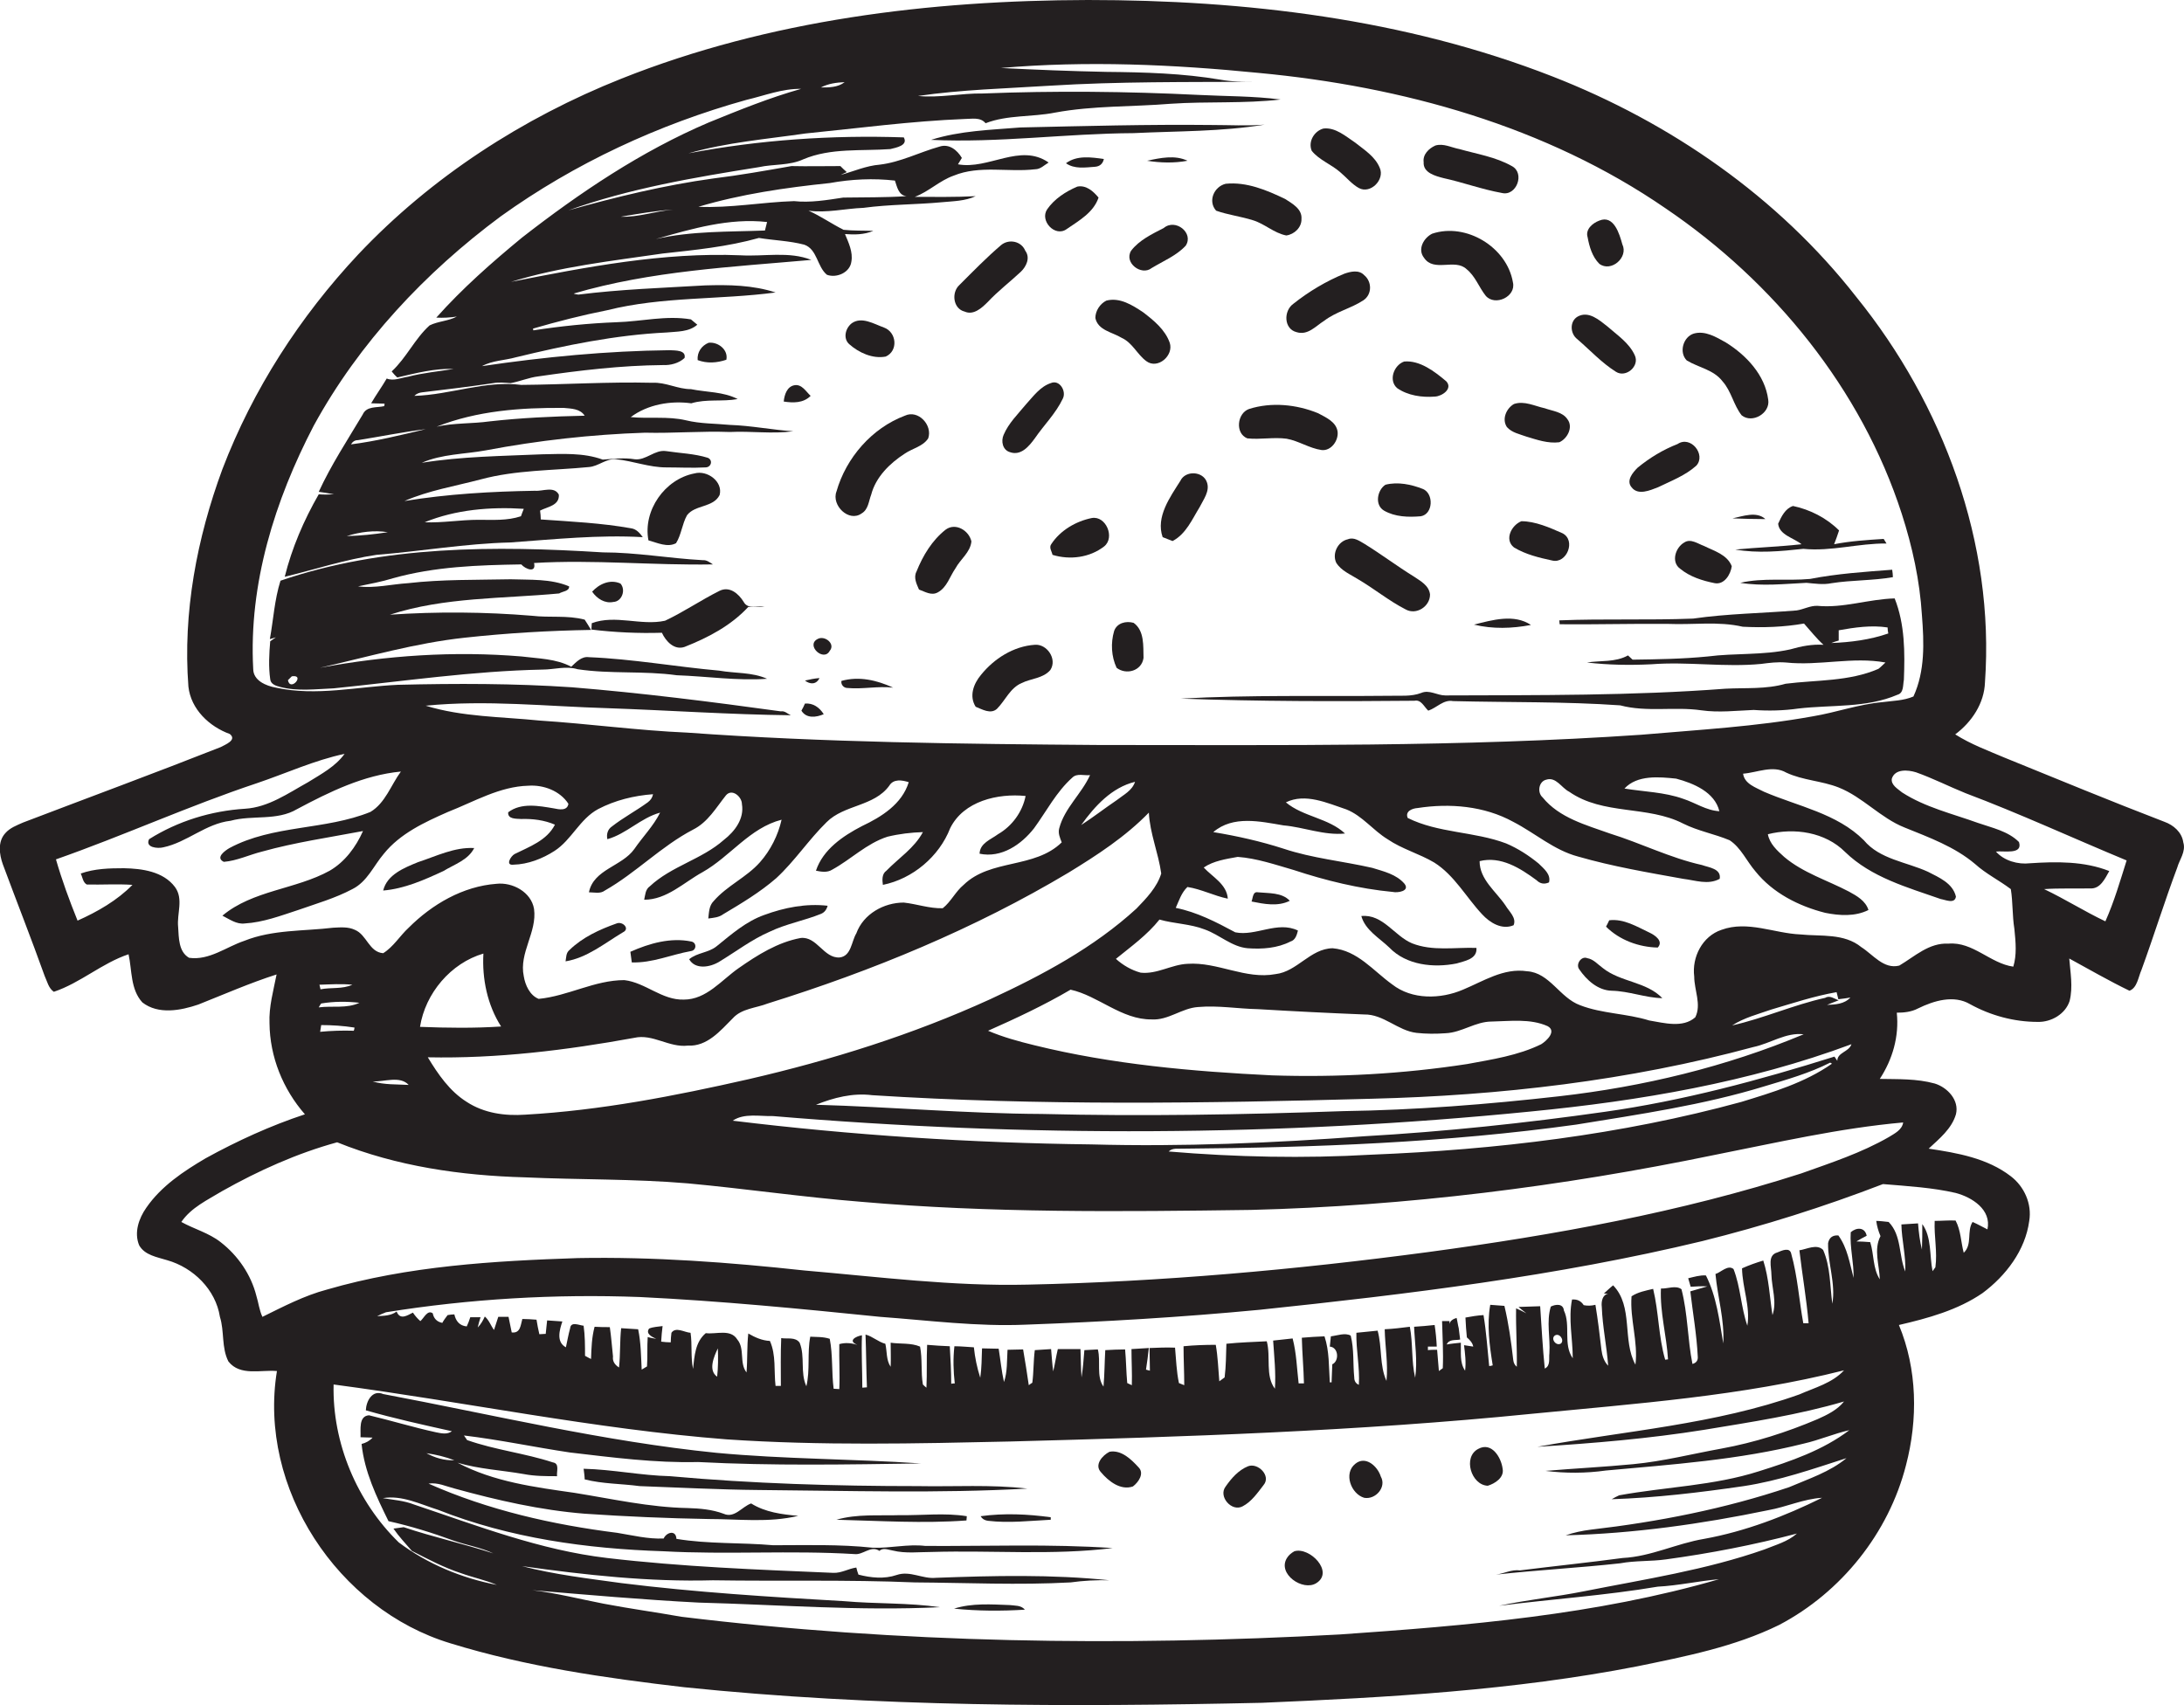 <?xml version="1.0" encoding="utf-8"?>
<!-- Generator: Adobe Illustrator 19.2.0, SVG Export Plug-In . SVG Version: 6.00 Build 0)  -->
<svg version="1.1" id="Layer_1" xmlns="http://www.w3.org/2000/svg" xmlns:xlink="http://www.w3.org/1999/xlink" x="0px" y="0px"
	 viewBox="0 0 616.7 481.6" enable-background="new 0 0 616.7 481.6" xml:space="preserve">
<g>
	<path fill="#231F20" d="M616.5,237.9c-0.4-2.9-2.8-4.9-5.3-5.8c-15.1-5.8-30.1-12-45.1-18.1c-4.7-2-9.6-3.8-14-6.6
		c4.7-3.5,8.2-8.8,8.4-14.7c2.8-39.3-11.8-78.5-36.3-108.8c-22.1-28.3-52.5-49.3-85.8-62.3C396.7,5.3,351.6,0,307.2,0
		c-44.7,0.1-90,5.6-131.7,22.2c-27.9,11.1-53.7,27.8-74.3,49.6C84.7,89.4,71.4,110,62.8,132.5c-7.2,19.5-11.2,40.5-9.6,61.4
		c0.7,6.4,5.9,11.3,11.7,13.4c2.1,1.7-1.3,3-2.6,3.7c-18.5,7.3-37.2,14.2-55.8,21.3c-1.8,0.8-3.7,1.5-5,3c-2.2,2.4-1.7,6-0.7,8.8
		c3.9,10.5,8,20.9,11.8,31.5c0.7,1.5,1.1,3.5,2.6,4.5c7.5-2.5,13.6-8.1,21.1-10.6c1,4.5,0.5,9.9,3.9,13.6c4.5,3.5,10.8,2.3,15.8,0.6
		c7.3-2.9,14.6-6.1,22.1-8.5c-0.9,4.6-2.2,9.1-2,13.8c0.1,9.5,3.8,18.6,10,25.7c-9.7,3.2-19.1,7.5-28,12.4
		c-6.3,3.7-12.6,7.9-16.8,14c-2.1,3-3.5,7-2,10.6c1.6,2.8,5,3.3,7.9,4.2c7.4,2.1,13.7,8.3,14.9,16c1.3,4.1,0.4,8.7,2.4,12.6
		c3.3,4.2,9.1,2.3,13.7,2.7c-5.4,33.1,17.2,67.3,49,76.9c21.4,6.6,43.7,9.8,66,12.4c54.2,5.6,108.7,5.6,163.1,4.4
		c35.5-1.5,71.1-3.5,106-10.3c13.6-2.8,27.5-5.5,40.1-11.7c17.5-9.2,30.9-25.9,35.8-45.1c3.4-13,3.2-27.1-2-39.6
		c8.2-1.9,16.6-4.2,23.6-9c6.6-4.9,12.1-12.1,13.2-20.4c0.8-4.8-1.4-9.7-5.2-12.6c-6.6-5.1-15.1-6.6-23.2-7.8c3-2.8,6.5-5.6,7.7-9.7
		c1-4-2.4-7.6-6-8.7c-5.1-1.4-10.4-1.2-15.5-1.3c3.6-5.5,5.5-12,4.8-18.7c2,0,4.1-0.2,6-1.2c4.5-2.2,10.1-3.9,14.7-1.2
		c5.8,3.2,12.4,5,19.1,5c3.8,0.1,7.8-2.2,9-5.9c1-4,0.2-8.1-0.1-12c5.7,3.1,11.2,6.3,17,9.1c2.2-0.8,2.5-3.9,3.4-5.9
		c3.5-9.6,6.5-19.3,10.1-28.9C615.4,242.8,617.3,240.5,616.5,237.9z M238.5,23.2c-1.9,1.5-4.4,1.5-6.7,1.5
		C233.9,23.6,236.2,23.3,238.5,23.2z M88.6,120.2c12.8-23.4,31.5-43.3,52.8-59.1c20.9-15,44.6-26,69.4-32.9
		c5.1-1.2,10.1-3.2,15.4-3.1c-8.9,2.5-17.5,6-26.1,9.5c-19,8.1-36.4,19.8-52.7,32.5c-8.5,7-16.9,14.4-24.2,22.6
		c1.9,0.1,3.9,0,5.8-0.3c-2.4,1.3-5.3,1.3-7.7,2.5c-4.2,3.8-6.5,9.1-10.7,13c0.5,0.6,1,1.2,1.6,1.7c5.2-1.2,10.5-2.6,15.9-2.4
		c-4.3,0.7-8.7,1.1-12.9,2.2c-2,0.3-4.1,1.3-6,0.5c-1.4,2.4-3,4.6-4.4,7c1,0,2.9,0.1,3.8,0.1l-0.1,0.7c-2.1,0.5-5-0.1-6.1,2.4
		c-4.3,7.2-8.9,14.2-12.4,21.8c1.4,0.2,2.8,0.4,4.3,0.7c-1.5,0.1-2.9,0.1-4.3,0c-4.2,7.3-7.6,15.2-9.6,23.3
		c8.6-2.1,17.1-4.9,25.9-6.2c12.6-1,25.1-3.2,37.8-3.5c12.5-0.9,24.9-2.2,37.4-1.5c-0.8-1.1-1.8-2.3-3.3-2.5
		c-8.4-1.5-17-1.9-25.5-2.5c0-0.6-0.1-1.9-0.2-2.5c2.1-1.1,5.5-1.4,5.3-4.5c-1.3-2.5-4.6-0.9-6.7-1.1c-12.3,0.2-24.7,0.9-36.9,2.9
		c6.9-3,14.3-4.2,21.5-6.1c10-2.7,20.4-2.5,30.6-3.5c2.7-0.2,4.9-2.5,7.7-2.2c4.8,0.5,9.3,2.3,14.1,2.3c3.7,0,7.4,0.2,11.1,0
		c1.6,0,2.2-2,0.7-2.7c-3.8-1.2-7.9-1.3-11.8-1.9c-3.2-0.5-5.7,2.7-8.9,2.3c-3-0.5-6-0.1-9,0.1c-5.5-2-11.4-1.6-17.1-1.5
		c-11.4,0.5-22.8,0.6-34,2.4c5.7-2.5,12-2.4,18-3.5c14.8-2.8,29.9-4.5,45-5c8,0.2,16-0.5,24-0.2c6-0.3,11.9,0.6,17.9-0.2
		c-6-0.4-11.9-1.6-17.9-1.8c-4.1-0.4-8.3-0.3-12.4-1.3c-5.1-1.2-10.4-0.4-15.6-0.9c4.8-3.6,11.3-4.7,17.1-3.9
		c4.3-1.3,8.7-0.4,13.1-1.2c-4-2.1-8.8-1.9-13.2-2.8c-3.8,0-7.1-2-10.9-1.8c-12.3-0.3-24.7,0.5-37,0.6c-10.2-1.3-20,2.8-30.2,3.1
		c0.6-0.6,1.3-0.9,2.2-1c6.7-0.8,13.4-1.6,20.1-2.6c1.6-0.3,3.3-0.1,4.9,0c2.7-0.5,5.2-1.6,7.8-1.9c11.7-1.7,23.4-3.1,35.2-3.2
		c2.1,0.1,4.5-0.5,6.1-2c0.5-2.3-2.7-2.1-4.2-2.2c-17.7,0.2-35.4,1.9-53,4.5c2.9-1.6,6.4-1.6,9.6-2.5c14-3.4,28.1-6.3,42.5-7
		c3-0.3,6.3-0.1,8.7-2.2c-0.6-0.5-1.2-1-1.8-1.5c-7-1.2-14,0.6-21,0.8c-7.9,0.3-15.7,1.1-23.5,2.3c0-0.1-0.1-0.4-0.1-0.5
		c6.9-2,13.9-3.8,21-5.2c15.6-3.9,31.7-2.9,47.5-5c-6.4-2.1-13.2-2.2-19.9-2c-11.9,0.7-23.9,1.1-35.8,2.6c-0.5-0.1-0.9-0.1-1.3-0.3
		c21.8-6.4,44.6-7.5,67.1-9.5c-6.3-2.5-13.4-0.9-20-1.3c-21.8-0.9-43.5,3.3-64.8,7.5c13.9-4.3,28.4-5.9,42.8-8
		c9.1-1,18.3-1.9,27.2-4.4c4.3,0.7,8.6,0.8,12.8,1.9c3.7,1.3,3.6,6.2,6.4,8.5c2.7,1,6.5-0.6,6.9-3.7c0.5-2.7-0.8-5.4-1.8-7.8
		c2.7,0.2,5.4,0.2,8-0.9c-2.8-0.1-5.6,0-8.4-0.3c-3.4-1.7-6.5-3.9-9.9-5.4c5.2,0.7,10.3-0.6,15.5-0.8c7.4-1,14.9-0.9,22.3-1.6
		c3.1-0.3,6.4-0.3,9.4-1.7c-5.7,0.3-11.5,0.2-17.2,0.2c4-1.5,7-4.6,11-6c7.3-3,15.4-0.9,23-1.8c1.5,0,2.6-1.2,3.8-1.9
		c-8-5.6-17,2.1-25.6,0.5c0.3-0.5,0.8-1.3,1.1-1.8c-1.3-2.2-3.6-4.1-6.3-3.2c-5.7,1.6-11,4.4-16.9,5.1c-3.8,0.3-7.4,1.9-11,2.9
		c0.4-0.2,1.2-0.6,1.7-0.8c-0.5-0.4-1.4-1.3-1.8-1.7c-4.6,0-9.2,0.1-13.8,0c-7.4,1.3-14.7,2.6-22.1,3.5c-13.8,1.9-27.4,5.2-40.9,9
		c17.3-6.2,35.6-9.3,53.8-12.2c4.1-0.9,8.6-0.4,12.5-2.2c7.8-3.3,16.4-2.3,24.6-2.9c1.6-0.4,5.1-1,3.8-3.3
		c-20.3-0.7-40.8,0.7-60.8,4.5c10.8-3.1,22-4,33-5.6c15-1.5,29.9-3.5,45-4.1c2,0,4.4-0.6,5.9,1.2c6.2-2.4,13.1-1.7,19.6-3
		c10.8-2,21.8-1.6,32.7-2.5c10.3-0.7,20.7,0,31-1.2c-7.7-1-15.5-0.9-23.2-1.3c-20.3-1-40.6-1.2-60.9-0.4c-6.1-0.1-12.2,1.3-18.3,0.7
		c12.3-1.8,24.8-2.1,37.3-2.9c19.3-1.2,38.6-1,57.9-1.1c-3.3,0-6.6,0-9.8-0.6c-10.6-1.8-21.4-2.1-32.2-2.2
		c-9.9-0.2-19.9-0.6-29.8-1.1c24.3-2.1,48.7-1,72.9,1.4c40.4,3.8,81.1,15,114.9,38.3c30.5,20.7,55.2,50.9,66.6,86.2
		c3,9.3,5.1,18.9,5.7,28.7c0.6,7.7,0.9,15.7-2.4,22.9c-2.8,1.2-5.8,1.2-8.8,1.6c-6.7,0.6-13,2.9-19.6,4c-16,2.9-32.2,3.8-48.4,5.2
		c-50.9,3.5-102.1,2.9-153.1,2.9c-38.8-0.3-77.7-0.7-116.4-3.5c-13.9-0.6-27.7-2.5-41.6-3.4c-10.8-1.1-21.8-1-32.2-4.2
		c17.1-1.7,34.3,0.2,51.3,0.7c17.3,0.6,34.5,1.8,51.8,2c-0.9-0.4-1.7-1.3-2.8-1.1c-19.6-2.7-39.3-5.2-59-6.8
		c-16.3-1.1-32.7-1.1-49.1-0.7c-11.4,0.5-23.1,3.3-34.5,0.8c-2.8-0.5-6.4-2-6.4-5.3C70.2,164.9,77.6,141.3,88.6,120.2z M99.1,125.5
		c0.5-0.8,1.1-1.2,2-1.2c6.3-1,12.7-2.3,19.1-3.1C113.1,122.9,106.2,124.6,99.1,125.5z M109.5,150.3c-3.8,0.6-7.7,1-11.6,1.1
		C101.7,150.2,105.7,149.7,109.5,150.3z M119.9,147.5c8.8-3.6,18.6-4.4,28-3.8c-0.2,0.5-0.6,1.5-0.8,2.1c-3.9,1.3-8,1-12,1
		C130,146.8,125,147.7,119.9,147.5z M123.3,120.5c11.4-4.5,23.7-5.4,35.9-5.3c2.1,0.2,4.6,0.2,5.9,2.2c-9,0.2-17.9,0.6-26.8,1.6
		C133.3,119.7,128.2,119.4,123.3,120.5z M216.6,62.7c-0.2,0.6-0.4,1.8-0.6,2.4c-10.3,0.4-20.7,0.1-30.8,2.4
		C195.4,64.6,205.9,61.5,216.6,62.7z M197.2,58.4c12.1-3.6,24.6-5.4,37.1-6.7c6.1-1.1,12.3-1.4,18.4-0.7c0.6,1.7,1,4.2,3.3,4.4
		c-6,0.4-11.9,0.3-17.9,0.4c-4.6,0.7-9.3,1.5-13.9,1C215.1,57.1,206.2,58.8,197.2,58.4z M175.3,61.2c4.9-0.8,9.8-1.7,14.8-2
		C185.1,59.6,180.3,61.4,175.3,61.2z M485.5,229.1c-3.7-0.2-6.8-2.4-10.2-3.5c-5.3-1.9-11.1-2-16.6-2.9c3.6-3.9,9.8-3.3,14.6-2.8
		C478.2,221.2,484.2,223.7,485.5,229.1z M453.1,314c-22.5,3.2-45.2,5.6-67.9,6.9c-25.6,1.9-51.3,3-77,2.3
		c-33.9-0.4-67.7-2.6-101.3-6.7c3.2-2.2,7.7-1.2,11.4-1.3c71.2,6,142.9,5.8,214-1.3c30.7-3,61.5-8.2,90.5-19c-0.7,2.2-4,2.3-4,4.7
		c-0.2-0.3-0.6-0.9-0.8-1.2C496.7,305.1,475.1,310.9,453.1,314z M517.3,300.4c-7.7,5.4-16.8,8.1-25.6,10.8
		c-34,9.3-69.3,13.5-104.5,14.9c-19,1.1-38.2,0.7-57.2-0.9c1.1-1.1,2.7-0.7,4.1-0.8c37.1-0.3,74.3-1.7,111-6.8
		c17.8-2.9,35.8-5.5,53.1-10.8c6.3-1.9,12.7-3.7,18.6-6.7L517.3,300.4z M515.9,283.8c0.8-0.3,2.4-1,3.3-1.3
		c-1.2-0.4-2.5-1.5-3.8-0.7c-9,2-17.4,5.8-26.3,7.8c3.4-2.2,7.4-3.2,11.1-4.5c6.1-1.8,12.1-3.8,18.4-4.9c0.1,0.5,0.4,1.5,0.5,2
		c0.8-0.1,2.6-0.3,3.4-0.5C520.8,283.6,518.2,283.7,515.9,283.8z M495.1,295.7c4.8-1,9.2-4.2,14.2-3.6c-22,9.2-45.3,14.8-69,17.5
		c-20.3,2.3-40.6,3.9-61,4.2c-28.4,1-56.8,1.5-85.1,0.8c-21.3-0.1-42.6-2-63.8-2.6c5-2,10.4-3.4,15.9-2.7c47,3,94.1,2.3,141.1,1
		C423.6,309.4,460,305.2,495.1,295.7z M435.2,294.9c-6.5,3.2-13.9,4.3-20.9,5.6c-18.2,2.8-36.7,3.8-55.1,3.2
		c-22.5-1.1-45.2-3.1-67.1-8.5c-4.5-1.1-8.9-2.3-13.1-4.1c7.9-3.5,15.8-7.2,23.3-11.6c7.8,1.7,14.4,8.5,22.9,8.4
		c4.7,0.3,8.5-3.2,13.1-3.5c5.7-0.5,11.3,0.5,16.9,0.6c10,0.6,20,1.1,30,1.5c5.5-0.1,9.5,4.6,14.8,5.2c2.7,0.3,5.5,0.3,8.2,0.1
		c4.6-0.2,8.4-3.3,13-3.3c5.2-0.1,10.9-0.9,15.8,1.3C439.6,291.2,436.8,293.9,435.2,294.9z M279.6,282.2
		c-21.9,10-44.9,17.2-68.3,22.6c-20.7,4.7-41.7,8.8-63,10c-5.7,0.4-11.6-0.4-16.5-3.6c-4.8-3-8.1-7.8-11-12.6
		c19.6,0.4,39.1-2,58.3-5.5c5.2-1.2,9.8,2.8,15.1,2.2c5.5,0.3,9.2-4.2,12.7-7.7c2.5-2.8,6.6-2.9,9.9-4.2c29.5-9.2,58.4-21.1,85-37
		c8-4.9,16-10.1,22.6-16.9c0.3,5.9,2.7,11.4,3.5,17.2c-1.2,3.9-4.2,7-7,9.9C308.9,267.6,294.3,275.4,279.6,282.2z M141.5,289.9
		c-7.6,0.5-15.3,0.4-22.9,0.1c1.5-9.5,8.7-18,17.9-20.7C136.1,276.4,137.6,283.8,141.5,289.9z M305.3,233
		c3.8-5.3,8.6-10.6,15.2-12.2c-0.8,2.5-3.3,3.7-5.2,5.2C311.9,228.3,308.7,230.8,305.3,233z M69,265.7c-5.1,1.7-9.9,5.6-15.6,4.8
		c-3-1.7-2.9-5.7-3.1-8.7c-0.4-3.8,1.6-7.9-0.9-11.3c-3.3-4.4-9.3-5.2-14.4-5.3c-4.1,0-8.3,0.1-12.2,1.5c0.5,1,0.6,2.5,1.7,3.1
		c4.3,0.1,8.6-0.2,12.9,0.1c-4.3,4.4-9.9,7.6-15.5,10.1c-2.3-5.7-4.4-11.4-6.1-17.3c19.1-6.7,37.5-15.1,56.7-21.5
		c8.3-2.8,16.3-6.5,24.8-8.3c-2.6,3.6-6.6,5.7-10.3,8c-5.6,3.1-11.2,7.1-17.8,7.5c-9.6,0.6-19,3.5-27.1,8.6c-1.2,2.4,2.5,2.7,4,2.3
		c6.7-1.4,12-6.7,19-7.5c6.2-1.7,13.1,0.1,18.8-3.3c9.2-4.9,18.8-9.6,29.3-10.6c-2.8,3.8-4.4,8.9-8.6,11.4
		c-12.8,5.2-27.5,3.6-39.8,10.2c-1.2,0.7-4.1,2.7-1.6,3.9c3.7-0.3,7.2-2,10.8-2.9c9.3-2.6,19-4,28.5-5.8c-2,4.5-5.1,8.7-9.4,11.2
		c-9.6,5.3-21.7,5.5-30.3,12.7c2,1,4,2.5,6.3,2.2c5.2-0.3,10.2-2.2,15.1-3.8c5.1-1.8,10.4-3.3,15.3-5.9c4.2-2.1,6-6.6,8.9-10
		c4.6-5.7,11.5-8.9,18.1-11.8c7.4-2.9,14.6-7.2,22.7-7.4c4.2-0.3,8.9,1.4,11.3,5.1c-0.3,2.1-2.7,1.6-4.1,1.3
		c-4.2-0.7-9.2-1.7-12.9,1.1c-0.2,2,2.3,1.8,3.7,1.9c3.2-0.1,6.5,0.3,9.5,1.6c-2.3,4.5-7.2,6.2-11.4,8.3c-1.1,0.6-2.7,3.3-0.3,3
		c4.1-0.1,8.2-1.7,11.6-3.9c4.8-3.1,7.1-9,12.3-11.8c4.8-2.5,10.1-3.8,15.5-4.2c-0.2,1-0.7,1.7-1.5,2.3c-3.3,2.4-6.9,4.3-10.1,6.8
		c-1.2,0.8-1.6,2.2-1.3,3.6c5.4-1.5,9.4-6,14.9-7.5c-1.9,3.8-4.9,6.8-7.3,10.3c-3.5,4.9-11.5,5.7-12.8,12.2c1.5,0,3.2,0.5,4.5-0.5
		c8.8-5,15.9-12.5,24.9-17.2c4.2-2.1,6.5-6.2,9.3-9.7c1.7-2,4.5,0.4,4.5,2.5c0.7,4.1-2,7.7-5.1,10.1c-6.2,5.5-14.8,7.4-20.9,13.1
		c-1.3,0.9-1.3,2.5-1.6,3.8c6.4,0,11.2-4.9,16.5-7.8c7.8-4.4,13.3-12.5,22.3-14.8c-1,4.4-3.1,8.6-6.1,12c-3.8,4.3-9.3,6.6-13.1,11
		c-1.3,1.3-1.3,3.2-1.5,4.9c1.5-0.2,3-0.3,4.2-1.2c5.2-3.1,10.4-6.2,15-10.2c5.2-4.8,9.1-10.8,14.2-15.8c5-5,13.4-4.4,17.7-10.3
		c1.2-2,3.6-1.6,5.5-1c-1.9,6.2-7.7,9.8-13.2,12.4c-5.4,2.8-11,6.6-13,12.6c1.5,0.3,3.2,0.6,4.6-0.3c5.3-2.9,9.7-7.4,15.6-9.3
		c3.3-0.8,6.7-1.2,10-1.3c-2.4,4.5-6.8,7.3-10.3,10.9c-1.3,0.9-1.2,2.6-1,4c8.4-1.7,15.9-8,19-16c3.8-7.7,13.5-9.9,21.3-9.1
		c-0.9,4.5-3.8,8.5-7.8,10.8c-2,1.5-5.1,2.5-5.2,5.5c6.2,1.3,11.8-2.6,15.4-7.2c3.5-4.8,6.3-10.3,10.8-14.3c1.3-1.3,3.4-0.5,5-0.7
		c-2.4,5.3-7.2,9.3-8.7,15c-0.4,1.4,0.2,2.7,0.7,4c-7.7,7.5-20.1,4.6-27.7,12c-2.3,1.9-3.6,4.8-5.9,6.6c-3.8,0.1-7.3-1.2-11-1.6
		c-5.6,0-11.4,3.2-13.4,8.7c-1.4,2.3-1.4,6.4-4.7,6.8c-4.5,0.3-6.4-6-11-5.5c-6.5,1.2-12.2,4.8-17.5,8.5c-4.9,3.4-9.1,8.9-15.5,8.9
		c-6.2,0.2-10.8-4.8-16.8-5.5c-8.4,0-15.9,4.5-24.2,5.3c-2.5-1-3.8-3.9-4.2-6.4c-1.4-6.6,3.8-12.4,2.9-19c-0.8-4.8-6.1-7.6-10.6-7.1
		c-9.5,0.7-18.2,5.8-24.8,12.4c-2.5,2.3-4.3,5.4-7.2,7.2c-4-0.3-4.6-5.2-8-6.6c-1.9-0.9-4-0.7-6.1-0.6C85.8,263,77,262.5,69,265.7z
		 M115.4,306.4c-3.4-0.2-6.9,0-10.2-1C108.4,305.6,112.9,303.7,115.4,306.4z M90,284.5c0.2-0.3,0.5-0.9,0.7-1.1
		c3.6-0.6,7.2-0.6,10.8-0.2C97.9,284.9,93.8,284,90,284.5z M100.1,290.2c0,0.2-0.1,0.7-0.2,0.9c-3.2-0.1-6.4,0-9.5,0.3
		c0.1-0.5,0.2-1.4,0.3-1.9C93.8,289.5,96.9,289.7,100.1,290.2z M90.2,278.1c3.1-0.1,6.2-0.3,9.3,0c-2.8,1.3-6,0.7-9,1.3
		C90.4,279,90.3,278.4,90.2,278.1z M492.4,419.7c9.9-1.5,19.4-4.8,29-7.9c-4.7,3.9-10.6,5.8-16.2,8.2c-18.1,6.1-37,9.8-56,12
		c-2.4,0.3-4.8,0.8-7.1,1.6c19.2-0.5,38.4-3.2,57.2-7.1c5.1-0.9,10-3.2,15.2-3.5c-10.5,5.2-21.7,9.5-33.3,11.6c-7.8,1.3-15,5-23,5.4
		c-9.7,1.3-19.4,2.3-29,3.5c-2.4-0.3-4.5,0.9-6.8,1.2c11.6-1.3,23.4-1.9,35.1-3.2c4.3-0.8,8.6-0.5,12.9-1.1
		c12.5-1.7,24.9-4.1,37-7.3c-2.6,2.3-6,3.2-9.2,4.5c-16.5,5.8-33.8,8.4-50.9,11.8c-8,1.6-16.1,2.4-24,4.1c14.9-1.9,30-2.9,44.8-5.4
		c5.8-0.3,11.5-1.6,17.3-2.1c-34.8,10.1-71.1,13.1-107.1,15.6c-62,3.4-124.3,2.5-185.9-5c-7.3-1.3-14.7-2.3-22-3.7
		c-6.7-1.3-13.3-3-20.1-3.8c15.6,1.3,31.3,2.7,47,3.5c22.7,0.6,45.4,2.4,68.1,1.3c-9-1.3-18-0.9-27-1.7c-21-1.2-42-2.5-62.9-5.1
		c-9.4-1.3-18.9-2.4-28.1-4.8c17.8,2.5,35.9,4.5,53.9,4c19,0.3,38-0.2,57,0.6c14.7,0.1,29.3,0.8,44,0c3.6-0.5,7.3-0.7,11-0.6
		c-16.3-1.7-32.7-1.3-49-0.7c-3.8,0.4-7.3-2.1-11.1-0.8c-3.5,1.2-7.3,0.8-10.8-0.1c-0.2-0.5-0.5-1.5-0.6-2c-2.2,0.3-4.2,1.6-6.5,1.5
		c-21.3-0.9-42.7-1.7-63.9-4.2c-18.8-2.2-36.6-9.1-54.5-15.1c-2.8-1.1-5.8-1.3-8.8-1.8c5.4-0.9,10.5,1.7,15.6,3.3
		c20.2,8,42,11,63.6,11.7c18,1,36-0.3,54,0.8c2.3,0.3,4.4-2.3,6.7-1.1l0.3,0.2c1.1-1,2.5-0.3,3.8-0.1c3.6,0.9,7.4,0.4,11.1,0.4
		c17-0.5,34,1,51-1.1c-17.6-1.2-35.3-0.5-52.9-0.6c-5-0.6-9.9,0.7-14.9,0.5c-9.3-1-18.8-0.7-28.1-0.7c-9.1-0.8-18.3-0.3-27.3-1.8
		c-0.1-2.6-2.8-1.9-3.6-0.1c-4.4,0.2-8.8-0.9-13.1-1.6c-18.3-2.3-36.4-6.4-53.3-13.9c2.6-0.4,5,0.8,7.4,1.4
		c12,3.3,24.2,6.1,36.7,7.1c11.7,0.8,23.4,1.3,35.1,1.5c8.4,0,16.9,1.1,25.2-0.9c-4.6-0.4-9.3-1-13.3-3.5c-2.6,0.9-4.7,4.3-7.8,2.9
		c-3.2-1.2-6.7-1.5-10.1-1.6c-10.8-0.2-21.4-2.6-32-4.3c-11.2-1.6-22.8-3.1-33-8.5c6.1,1.8,12.4,2.1,18.7,3.2
		c3.1,0.6,6.2,0.6,9.4,0.6c-0.2-1.3,0.8-3.6-1.2-3.9c-7.9-2.6-16.3-3.5-24.2-6.3l-0.9-1.3c10,1.2,19.9,3.3,29.9,4.8
		c12,1.4,24.1,3,36.2,2.7c21,1.1,42,0.7,63,0.4c-19.3-1.3-38.6-1.2-57.8-3c-31.8-3.2-62.8-10.7-94.1-16.6c-3.1-1.3-4.8,2-4.9,4.6
		c8,2.3,16.2,4.1,24.3,5.9c-1.3,1-3,0.6-4.5,0.3c-6.4-1.4-12.6-3.3-18.9-4.8c-3,0.2-2.3,4.1-2.4,6.2c0.8,0,2.5,0.1,3.4,0.1
		c-0.8,0.9-1.9,1.5-3.1,1.8c0.8,7.8,4.2,14.9,7.6,21.8c6.3,1.4,12.4,3.3,18.4,5.5c3.7,1.3,7.6,1.9,11.2,3.6
		c-8.3-2.7-17-4.6-25.3-7.4c-0.7,0.1-2.2,0.3-2.9,0.4c1.5,2.2,3.4,4.2,5.2,6.3c4.5,2.3,9,4.7,13.9,6.3c3.3,1.2,6.8,1.9,10.1,3.3
		c-9.9-1.9-19.6-5.9-27.7-12c-11.8-11.5-18.8-28.1-18.4-44.6c37,4.9,73.7,12.6,111,15.5c26.6,1.8,53.3,1.2,80,0.6
		c49.1-1.3,98.3-2.9,147.1-7.8c29.6-2.9,59.5-5,88.4-12.3c-3.3,3.6-8.3,4.9-12.6,6.8c-23.8,8.5-49.3,10.3-74,14.8
		c15.8-1,31.5-2.3,47.1-4.8c13.3-2.2,26.6-4.2,39.5-8c-1.9,2.4-4.8,3.8-7.5,5c-8.7,3.7-17.8,6.6-27.1,8.3
		c-8.3,1.5-16.5,3.6-24.9,4.4c-8.3,0.8-16.6,1.2-24.8,1.9c5.6,0.7,11.4,0.7,17-0.1c18.7-1.7,37.6-3,55.9-7.6c4.4-1,8.5-2.8,12.9-3.8
		c-7.5,5.7-16.6,8.8-25.5,11.6c-12.8,4.1-26.3,4.4-39.5,6.8c-0.7,0.3-1.4,0.7-2.1,1.1C467.6,423,480,421.5,492.4,419.7z
		 M120.4,410.4c2.7,0.4,5.3,1,7.9,2C125.4,412.5,122.8,411.7,120.4,410.4z M202.7,380.8c0.1,2.7,0.1,5.3-0.2,8
		C199.9,387,201.6,383.1,202.7,380.8z M439,377.2c1.3-0.9,2.8,1.2,1.8,2.2C439.5,380.3,437.8,378.2,439,377.2z M552.2,336.9
		c4.6,1.2,10.2,4.7,9,10.3c-1.4-0.7-2.8-1.5-4.2-2.1c-1.7,2.6,0,6.4-2.5,8.7c-0.8-3-0.8-6.3-2.3-9.1c-2-0.1-3.9,0.1-5.9,0.1
		c-0.2,4.4,0.8,8.7,0.2,13.1c-0.2,0.3-0.6,0.8-0.8,1.1c-0.9-4.4-0.2-9.6-2.9-13.3c0,2.4,0,4.8-0.1,7.2c-0.6-2.4-0.9-4.9-1.1-7.4
		c-1.6,0.1-3.1,0.2-4.7,0.3c0.1,4.5,1.3,8.9,1.1,13.3c-1.9-4.6-1-10.2-4.7-14c-0.9-0.1-2.6-0.3-3.5-0.3c0.2,1.5,0.6,2.9,1.2,4.3
		c-2,3.8-0.3,8.2-0.2,12.2c-2-3.1-1.6-7-2.7-10.5c-1.3-0.1-2.6-0.2-3.9-0.2c1-0.6,1.9-1.1,2.9-1.6c-0.5-2.5-2.9-2.4-4.5-1
		c-0.3,4.3,0.9,8.6,0.8,12.9c-1.1-4.1-1.7-8.4-4.3-12c-1.6-0.1-2.6,0.6-2.9,2.2c-0.1,5.7,2.2,11.4,1.2,17.1
		c-0.7-5.1-0.5-10.4-2.6-15.2c-1.8-1.8-4.6-0.2-6.7,0.1c0.8,6.9,2,13.7,2.6,20.6l-1.5,0c-1.2-6.5-1.6-13.2-3.4-19.6
		c-0.4-2-2.7-0.9-3.9-0.4c-2.9,0.8-1.7,4.1-1.7,6.3c0.1,3.7,1.6,7.7,0.3,11.4c-0.8-5.1-1-10.4-2.6-15.4c-2,0.6-4,1.3-6,2.2
		c0.1,5.5,2.4,10.8,1.5,16.2c-1.8-5.2-1.9-10.9-3.9-16c-1.6-1.3-3.5,0.9-5.1,1.4c0.6,6.5,2.6,13,2.2,19.6
		c-1.1-6.5-1.9-13.3-4.9-19.2c-1.7-0.1-3.3,0.4-5,0.8c0.2,0.6,0.5,1.8,0.7,2.4c1.6-0.1,3.1-0.2,4.7-0.1c-1.6,0.5-3.2,0.9-4.8,1.4
		c0.7,6.1,1.8,12.2,2.1,18.4c0.1,1.1-0.4,1.8-1.5,2.1c-1.4-7-1.3-14.2-3.1-21.1c-1.6-1.2-3.9-0.1-5.8-0.2c-0.3,6.8,1.6,13.3,2,20
		l-0.8,0.1c-1.9-6.5-1.8-13.4-3.4-20c-2.1,0.5-4.3,0.9-6.1,2.1c-0.5,6.4,1.9,12.8,1.1,19.3c-3.8-6.9-0.5-16.4-6.3-22.4
		c-0.9,0.7-1.7,1.5-2.6,2.3c0.3,0,0.7,0.1,1.2,0.1c-1.6,0.2-2,2.2-1.8,3.7c0.2,5.6,1.4,11.1,1.8,16.6c-1.2-1.2-1.7-2.9-1.9-4.5
		c-0.5-4.3-1-8.5-1.7-12.7c-1.2,0.3-2.3,0.3-3.3,0.1c-0.8-1.2-1.8-1.7-3.3-1.6c-1.1,5.5,0.2,11,0.2,16.6c-2.8-4-0.5-9.3-2.5-13.5
		c-0.2-2-2.3-1.8-3.7-1.1c-1.3,4.3-0.1,8.8-0.4,13.2c-0.2,1.4,0.4,3.5-1.3,4.3c-0.6-5.8-0.9-11.7-1.3-17.6c-2,0.1-4.1,0.1-6.1,0.2
		c0.5,0.5,1.7,1.4,2.2,1.8c-0.7-0.4-2.2-1.1-2.9-1.4c-0.1,5.5,0.3,11,0.2,16.5c-0.6-0.5-0.9-1.1-1-1.9c-0.6-5.2-1.3-10.3-2.5-15.3
		c-1.3-0.1-2.6-0.2-4-0.3c-1,5.7-0.2,11.5,0.7,17.1c-0.3,0.1-0.8,0.2-1,0.2c-0.5-4.8-0.8-9.6-1.6-14.4c-1.7,0.1-3.5,0.4-5.1,0.7
		c0.1,1.9,0.2,3.8,0.4,5.6c0.8,0.7,1.6,1.5,1.8,2.6c-0.7-0.1-2-0.3-2.6-0.4c0.3,2.4,0.6,4.8,0.3,7.2c-1.6-2.3-1.1-5.2-1.2-7.9
		c-1,0.1-3,0.3-4,0.5c0.7-1.6,2.5-1.1,3.8-1.4c-0.1-0.8-0.3-2.4-0.4-3.2c-0.2-0.7-0.4-2.2-0.6-2.9c-1,0.3-1.8,0.8-2,1.7
		c0-0.3,0-0.6,0-0.8l-2.1,0c0.1,4.4,0.4,8.9,0.2,13.3c-0.3,0.2-0.8,0.6-1.1,0.8c-0.2-2-0.3-4-0.5-6c-0.7,0-2,0-2.6,0.1
		c0-0.3,0-0.8,0-1c0.6,0,1.9,0,2.5,0c-0.1-2.1-0.3-4.1-0.6-6.1c-2,0.2-3.9,0.4-5.8,0.5c0.2,4.8,1,9.6,0.3,14.4
		c-1.1-4.7-0.6-9.7-1.5-14.4c-2.4,0.3-4.7,0.6-7.1,0.7c0.1,4.9,1,9.7,0.5,14.6c-2-4.4-1.2-9.5-2.5-14.2c-2,0.2-4,0.4-6,0.6
		c-0.1,4.9,1,9.8,0.7,14.7c-0.9-0.4-1.3-1.1-1.3-2.1c-0.4-3.9,0-7.9-1-11.8c-1.6-0.9-3.8,0-5.6,0.2c-0.1,0.7-0.2,2.2-0.3,2.9
		c2.5,0.2,2.7,4.1,0.7,5c-0.1,1.7-0.1,3.4-0.2,5.1c-0.1,0-0.4,0-0.5,0c-0.3-4.4-0.1-8.8-1.5-13c-2.2,0.1-4.3,0.2-6.4,0.4
		c0.1,4.3,0.5,8.6,0.6,12.9c-0.4,0-1.1,0-1.5,0c-0.5-4.2-0.6-8.5-1.7-12.7c-1.8,0.2-3.7,0.4-5.5,0.6c0.3,4.5,0.8,9.1,0.5,13.6
		c-2.8-3.7-1.1-9-2.3-13.4c-3.8,0.2-7.6,0.3-11.4,0.7c-0.1,3.1-0.1,6.3-0.5,9.5c-0.4,0.3-1.1,0.8-1.5,1.1c-0.3-3.5-0.4-6.9-1-10.3
		c-3,0-6.1,0.1-9.1,0.4c0,3.7,0.2,7.3,0.2,11l-1.5-0.6c-0.7-3.3-0.8-6.7-1.1-10c-2.4-0.1-4.8,0-7.2,0.1c0,2.1,0.1,4.3,0.1,6.4
		c-0.3-0.1-0.9-0.2-1.1-0.3c0.3-2,0.6-4.1,0.8-6.1c-1.6,0.1-3.3,0.2-4.9,0.3c0,3.4,0.2,6.8,0.1,10.2c-0.3-0.1-1-0.5-1.3-0.6
		c-0.3-3.2-0.3-6.3-0.6-9.5c-1.9,0-3.7,0.1-5.6,0.2c-0.2,3.4-0.2,6.9-0.5,10.3c-2.1-2.9-0.7-7.1-1.6-10.5c-1.3,0.1-2.5,0.1-3.8,0.2
		c-0.2,2.6-0.4,5.1-0.8,7.7c-0.2-2.7-0.2-5.3-0.3-8c-2.2,0-4.3,0-6.4,0c-0.5,2.1-0.8,4.2-1.3,6.3c-0.3-2.1-0.4-4.2-0.6-6.3
		c-1.5,0.1-3.1,0.2-4.6,0.3c-0.4,3.1-0.3,6.2-0.7,9.2c-0.3,0.2-0.8,0.5-1,0.7c-0.5-3.4-1-6.7-1.6-10.1c-1.5,0-3,0.1-4.4,0.1
		c-0.2,3,0,6.2-1,9.1c-0.7-3.1-1-6.3-1.5-9.4c-1.6,0-3.2-0.1-4.7-0.1c-0.1,2.8-0.1,5.6-0.5,8.3c-0.9-2.8-1.5-5.7-1.8-8.6
		c-1.8-0.1-3.7-0.3-5.5-0.3c-0.4,3.5-0.3,7,0.1,10.5c-0.2,0-0.7,0-1,0.1c0-3.5-0.2-7.1-0.4-10.6c-2.1-0.1-4.3-0.2-6.4-0.4
		c-0.2,4,0,8-0.2,12.1c-0.3-0.2-0.8-0.7-1-0.9c-0.6-3.5-0.1-7.2-0.8-10.7c-2.5-1.1-5.6-0.7-8.3-1.1c0,2.3,0.1,4.5,0,6.8
		c-1.3-1.9-1-4.4-1.5-6.5c-2-0.5-3.6-2.1-5.6-2.6c0.2,5,0.2,9.9,0.4,14.9c-0.3,0-1,0.1-1.3,0.1c0-4.9-0.3-9.9-0.1-14.8
		c-1.8,0.3-4.1,1.6-1.3,2.7c-1.6-0.5-3.4-0.7-5.1-0.2c-0.1,4.2,0.2,8.5,0,12.7c-0.4,0-1.2-0.1-1.6-0.1c-0.6-4.7-0.2-9.5-1.1-14.1
		c-1.8-0.6-3.7-0.5-5.5-0.6c-0.9,4.6,0,9.4-1.1,14c-1.8-3.9-0.3-8.4-1.9-12.3c-1.2-1.7-3.5-1-5.2-1.3c-0.2,4.5-0.1,9-0.1,13.5
		l-1.5,0c-0.5-4.2,0.2-8.7-1.6-12.7c-2.2-0.1-4.2-1-6.1-2.1c-0.4,3.7-0.2,7.3-0.5,11c-2.1-2.7-0.4-6.7-2.6-9.3
		c-1.9-3.1-6-1.4-8.9-1.8c-3,2.5-3.2,6.5-3.6,10.1c-0.7-3.4-0.2-6.8-0.7-10.2c-1.7-0.1-4.2-1.8-5.4,0c-0.1,0.7-0.2,2-0.2,2.7
		c-0.7,0-2-0.1-2.7-0.2c0.1-1.5,0.2-3,0.4-4.4c-1.3,0.2-2.6,0.2-3.8,0.7c-1.1,1.5,0.9,2.4,2,2.9c-0.6-0.1-1.8-0.3-2.4-0.5
		c-0.2,2.8,0,5.5-0.2,8.3c-0.4,0.2-1.1,0.7-1.5,0.9c-0.2-3.8-0.2-7.6-1-11.4c-1.6-0.1-3.2-0.2-4.8-0.3c-0.4,3.7-0.2,7.4-0.6,11.1
		c-1.1-0.7-1.9-1.7-1.7-3.1c-0.3-2.8-0.5-5.6-0.9-8.3c-1.4,0-2.8,0-4.3-0.1c-0.8,3-0.9,6-1,9.1c-0.4-0.2-1.2-0.6-1.7-0.9
		c0-2.8,0-5.7-0.4-8.5c-1.2-0.1-3.6-1.3-3.8,0.7c-0.5,1.8-0.8,3.6-1.2,5.4c-2.8-1.5-1.8-4.9-1-7.3c-1.4-0.1-2.9-0.2-4.3-0.3
		c-0.1,1.2-0.3,2.5-0.4,3.8c-0.5,0-1.3,0.1-1.8,0.1c-0.3-1.4-0.6-2.7-0.8-4.1c-1-0.1-3-0.2-4-0.2c-0.5,1.7-0.5,4.1-3,3.8
		c-0.3-1.5-0.6-2.9-0.9-4.4c-0.7,0-2.2,0-2.9,0c-0.4,1.2-0.8,2.4-1.2,3.7c-0.9-1.2-1.4-2.8-2.6-3.8c-0.5,1.1-1.1,2.2-2,3.1
		c0.2-1,0.5-1.9,0.8-2.9c-0.7,0-2.2,0-2.9,0c-0.2,0.7-0.7,2-1,2.6c-2.1-0.2-3.1-1.6-3.5-3.4c-0.5,0-1.4,0.1-1.9,0.2
		c-0.4,0.5-1.2,1.6-1.5,2.2c-1.5-0.3-2.4-1.2-2.7-2.7c-1.5-1.1-2.5,1.4-3.5,2.2c-0.8-0.7-1.5-1.5-2.1-2.4c-1.6,0.8-3.6,2.2-4.6-0.3
		c-1.6,1.2-3.6,1.2-5.5,1.3c0.8-0.4,1.7-0.8,2.5-1.1c23.7-3.8,47.7-5.2,71.7-4.3c22.7,1.1,45.3,3.3,67.9,5.6
		c13.7,1,27.3,2.8,41.1,2.2c22-0.8,44-2.1,66-4.2c41.9-4.4,83.9-9.5,125-19.4c17.3-4.3,34.4-9.7,51-16.1
		C538.9,335,545.7,335.4,552.2,336.9z M537.4,317c-0.3,2.1-2.4,3.1-4,4.1c-7.8,4.5-16.4,7.3-24.8,10.3
		c-34.2,11-69.7,17.4-105.3,22.2c-37.5,5-75.3,8.4-113.2,9.2c-21.1,0.5-42-2.2-63-4c-21.2-2.3-42.5-3.9-63.9-3.5
		c-23.8,0.8-47.9,2.2-70.9,8.9c-6.4,1.7-12.3,4.8-18.2,7.7c-0.9-1.9-1.1-4-1.7-5.9c-1.5-6-5.2-11.4-10.1-15.2
		c-3.3-2.6-7.5-3.7-11.1-5.7c2.8-4.1,7.4-6.2,11.5-8.7c10.3-5.8,21.2-10.7,32.5-13.8c16.8,6.8,35,9.4,53,9.9
		c15.3,0.7,30.7,0.4,46,1.7c16.3,1.5,32.6,3.9,48.9,5.2c36.6,3.2,73.4,2.8,110.1,2.3c44-1.1,87.7-6.6,130.8-15.5
		C501.7,322.7,519.4,318.6,537.4,317z M568.5,273c-6.5-0.9-11.4-7.1-18.3-6.5c-5.5-0.3-9.5,3.6-13.9,6.2c-4.4,1.1-7.4-3.1-10.7-5.2
		c-4.9-4-11.4-3-17.2-3.6c-7.4-0.3-14.9-4-22.3-1.3c-5.4,1.8-8.4,7.7-7.7,13.2c0,3.8,2.1,7.9,0.3,11.5c-3.5,3.1-8.8,1.6-13,0.9
		c-6.4-2-13.3-1.9-19.5-4.3c-5.8-2.1-8.6-9.2-15-9.6c-6.6-1-12.3,2.8-18.1,5.2c-6.3,2.7-14.4,2.9-20-1.5c-5.3-3.8-9.8-9.6-16.8-10.2
		c-6.3,0.1-10,6.6-16.1,7.3c-8.5,1.6-16.4-3.5-24.9-2.9c-4.5,0.2-8.6,3-13.2,2.5c-2.6-0.7-5-2.1-7-3.9c4.3-3.5,8.8-6.7,12.3-11.1
		c4.2,1.2,8.7,1.2,12.8,2.8c4.2,1.5,7.6,4.9,12.1,5.3c4.1,0.3,8.4,0,12.1-1.9c1.4-0.4,1.8-1.9,2.1-3.1c-5.8-2.8-11.9,1.7-17.7,0.5
		c-5.4-2.9-10.8-5.7-16.8-6.9c0.9-2,1.6-4.3,3.3-5.9c3.9,0.6,7.5,2.5,11.4,3.3c-0.3-4.1-4.3-6.1-6.8-8.8c2.8-1.9,6.3-2.4,9.6-3
		c5.4,0.4,10.6,2.2,15.8,3.7c9.1,3,18.5,5.3,28,6.2c1.3,0.3,4.9-0.2,3.3-2.3c-2.3-2.7-5.9-3.5-9.1-4.5c-8.3-1.9-16.9-2.7-25-5.4
		c-6.5-2.1-13.2-3.6-19.9-4.7c5.6-4.8,13.3-3,19.8-1.9c5.8,0.5,11.5,2.9,17.4,2.3c-4.7-4.4-11.8-4.7-16.7-8.8
		c5.5-2.7,11.7,0.2,17.1,2c4.5,1.8,7.5,5.9,11.6,8.4c4.1,2.8,9,4.1,13.2,6.6c5.7,3.6,9,9.8,13.5,14.6c2.2,2.4,5.6,4.5,8.9,3.1
		c0.9-2.1-1.3-3.9-2.3-5.6c-2.7-4-7.3-7.3-7.3-12.5c6-1.5,11.5,2,16.1,5.4c1,1,2.2,1.2,3.5,0.6c0.6-2.3-1.5-3.9-2.9-5.3
		c-2.8-2.3-5.9-4.3-9.2-5.7c-9-3.4-19.2-2.9-27.8-7.2c-0.8-1.9,1.3-2.7,2.8-2.8c9.1-1.4,18.8-0.6,27,3.9c6.2,3.2,11.5,8,18.3,9.8
		c9.7,2.8,19.7,4.5,29.7,6.3c3.4,0.4,7,1.8,10.3,0c0.5-2.9-3.1-3.2-5-3.9c-9-2-17.3-6.2-26-8.9c-6.7-2.4-14.3-4.4-19-10.2
		c-1.6-1.4-1.1-4.5,1-5c2.8-0.9,4.3,2.3,6.5,3.4c9.6,6.7,22.1,3.8,32.2,9c4.2,2.1,8.8,2.9,13.1,4.7c3.2,2.1,4.8,5.9,7.3,8.8
		c4.9,6.1,12.2,9.8,19.7,11.7c4,0.8,8.4,1.1,12.2-0.8c-0.8-2.6-3.3-4-5.5-5.2c-6.1-3.2-13-5.3-18.3-9.8c-2-1.8-4.1-3.7-4.6-6.4
		c7.5-1.9,16.2-0.6,21.8,5c7.4,7.2,17.6,10,27,13.3c1.3,0.2,4,1.5,4.3-0.7c-0.9-3.8-4.8-5.4-7.9-7c-6.1-2.8-13.6-3.5-18.1-8.9
		c-7.6-7.6-18.7-9.6-28.2-13.7c-2.3-1.2-5.5-2.2-5.9-5.1c4-0.3,8.4-2.5,12.2-0.3c4.7,2.2,10,2.3,14.8,4.2
		c6.8,2.7,11.8,8.6,18.6,11.3c6.9,2.8,14.1,5.4,19.9,10.3c3.1,2.8,6.8,4.6,10.1,7.1c0.6,3.7,0.4,7.5,1,11.2
		C569.2,266.2,569.5,269.7,568.5,273z M594.5,260.2c-5.9-2.8-11.4-6.3-17.3-9.1c4.3-0.3,8.7-0.1,13-0.2c2.9,0.2,4.2-2.8,5.4-4.9
		c-7.1-2.8-14.9-2.7-22.4-2.2c-3.4,0.4-7.3-0.7-9.6-3.3c2.1-0.3,7.7,1,6.5-2.7c-3.1-3.1-7.6-4-11.6-5.4c-7.2-2.6-14.9-4.4-21.4-8.6
		c-1.2-1-3.2-2.1-2.9-3.9c0.9-2.8,4.5-2.5,6.8-1.8c4.8,1.7,9.3,4,14,5.9c15.4,5.8,30.3,12.7,45.5,19
		C598.7,248.7,597,254.6,594.5,260.2z"/>
	<path fill="#231F20" d="M357.1,35.2c-5,0.4-9.9,0.1-14.9,0.1c-18-0.2-36.1,0.3-54.1,0.7c-8.4,0.7-17,0.9-25.2,3.5
		c19.1,0.9,38.1-1.8,57.2-1.9C332.5,37,344.9,37.2,357.1,35.2z"/>
	<path fill="#231F20" d="M378.4,48.6c1.8,1.5,3.3,3.4,5.3,4.5c3.3,1.8,7.4-2.4,5.9-5.7c-1.3-3.2-4.4-5.1-6.9-7.1
		c-2.7-1.8-5.6-4.4-9-4c-2.6,0.7-4.4,3.7-3.3,6.3C372.5,45.2,375.9,46.4,378.4,48.6z"/>
	<path fill="#231F20" d="M407.6,50.3c5.5,1.2,10.9,3.2,16.5,4.2c4.1,1,6.6-5.6,2.8-7.6c-4.6-2.6-9.9-3.4-14.8-4.8
		c-2.2-0.4-4.5-1.7-6.8-1c-1.8,0.8-3.6,2.5-3.3,4.7C401.8,48.8,405.3,49.7,407.6,50.3z"/>
	<path fill="#231F20" d="M301,46.1c2.4,1.7,5.4,1.2,8.2,1c1.3-0.1,2.2-0.8,2.5-2.2C308.1,44.4,304.1,43.8,301,46.1z"/>
	<path fill="#231F20" d="M335.3,45.4c-3.5-1.7-7.7-0.8-11.4,0C327.7,46,331.6,46.1,335.3,45.4z"/>
	<path fill="#231F20" d="M346.1,51.9c-3.3,0.8-5.1,4.9-2.7,7.6c3.4,1.2,6.9,1.6,10.4,2.7c3.3,1,5.9,3.6,9.4,4.3
		c2.3-0.3,4.4-2.3,4.3-4.7c0.2-2.8-2.6-4.3-4.6-5.6C357.7,53.7,352,51.3,346.1,51.9z"/>
	<path fill="#231F20" d="M301.2,64.7c3.5-2.4,7.6-4.7,9-8.9c-1.5-1.8-3.5-3.6-6-3.1c-3.3,1.4-6.5,3.5-8.5,6.4
		C293.5,62.3,297.9,67.1,301.2,64.7z"/>
	<path fill="#231F20" d="M451.6,74.5c3.3,2.5,8.3-1.8,6.5-5.5c-0.8-2.9-2.4-8.4-6.5-6.7c-1.9,0.7-4,2.5-3.3,4.7
		C448.8,69.7,449.6,72.5,451.6,74.5z"/>
	<path fill="#231F20" d="M319.4,70.8c-2.1,3.4,2.9,7.2,5.8,4.9c3.3-2,7-3.5,9.6-6.3c2.4-3.6-2.9-7.8-6.2-5
		C325.3,66.1,321.7,67.8,319.4,70.8z"/>
	<path fill="#231F20" d="M414.1,76c2.5,2,3.5,5.1,5.4,7.5c2.6,3.1,8.7,0.3,7.7-3.8c-1.7-9.9-13.2-16.9-22.8-13.7
		c-2.4,1.2-4.2,4.4-2.3,6.8C404.9,77,410.8,72.9,414.1,76z"/>
	<path fill="#231F20" d="M272.4,88c2.5,1.1,4.8-1,6.5-2.7c2.9-3.1,6.2-5.6,9.3-8.5c1.6-1.5,2.8-4,1.3-6c-1.1-2.7-4.6-3.4-6.8-1.6
		c-4.1,3.5-7.9,7.4-11.8,11.3C268.6,82.6,269.1,87.2,272.4,88z"/>
	<path fill="#231F20" d="M385.2,77.7c-1.5-1.6-3.9-1-5.6-0.4c-5.1,2.1-10,5-14.4,8.5c-2.8,2-2.7,7.1,0.9,8c3.2,1,5.4-1.7,7.8-3.2
		c3.4-2.6,7.6-3.5,11.1-5.8C387.5,83.1,387.4,79.5,385.2,77.7z"/>
	<path fill="#231F20" d="M330.3,96.8c-1.3-3.7-4.5-6.3-7.5-8.6c-3-2-6.6-4.3-10.4-3.3c-1.8,0.9-3.1,2.9-3.1,4.9
		c0.7,3.5,4.8,4,7.4,5.6c3.1,1.4,4.4,4.7,7,6.6C326.9,104.4,331.5,100.4,330.3,96.8z"/>
	<path fill="#231F20" d="M445.4,95.8c3.6,3.1,6.9,6.7,10.9,9.2c2.8,1.8,6.8-1.6,5.3-4.7c-1.6-3.5-5-5.7-7.7-8.1
		c-2.3-1.8-5.3-4.5-8.4-2.8C443.2,90.7,443.3,94.2,445.4,95.8z"/>
	<path fill="#231F20" d="M250.1,100.7c3.6-1.6,3.1-6.9-0.5-8.2c-2.8-1-6.3-3.2-9.1-1.2c-1.8,1.4-2.5,4.3-0.7,5.9
		C242.5,99.6,246.4,101.4,250.1,100.7z"/>
	<path fill="#231F20" d="M486.4,107.7c2.5,2.8,3.1,6.7,5.4,9.6c3,2.4,8.1-0.6,7.5-4.4c-0.9-7-6.2-12.6-12-16.2
		c-2.7-1.5-5.8-3.4-9-2.5c-3,0.9-4.3,5.3-2,7.6C479.6,103.8,483.9,104.4,486.4,107.7z"/>
	<path fill="#231F20" d="M200.1,96.8c-2,0.8-3.3,2.7-3.1,4.9c2.7,1,5.4,0.8,8.1-0.1C205.7,98.8,202.8,96.5,200.1,96.8z"/>
	<path fill="#231F20" d="M405.2,112c2-0.1,5.1-2.2,3.2-4.3c-3.3-2.8-7.5-6-11.9-5.6c-2.9,1-4.5,5.3-2,7.5
		C397.5,111.7,401.5,112.3,405.2,112z"/>
	<path fill="#231F20" d="M283.4,122.8c-0.8,1.8-0.3,4.3,1.8,4.9c3.1,1.1,5.4-1.7,7-3.9c2.6-3.8,5.9-7,7.9-11.2
		c1.1-2.1-0.9-5.5-3.4-4.4c-3,1-4.9,3.7-7,6C287.4,117,284.8,119.5,283.4,122.8z"/>
	<path fill="#231F20" d="M228.9,111.8c-1.3-1.2-2.5-3.4-4.6-3c-2.1,0.4-2.8,2.7-3,4.6C223.9,113.8,226.8,113.9,228.9,111.8z"/>
	<path fill="#231F20" d="M425.5,120.6c1.4,1.6,3.6,2,5.5,2.7c3,0.9,6.1,2,9.3,1.6c2.3-1,4-4.3,2.3-6.5c-1.4-2.1-4.2-2.3-6.4-3.1
		c-2.8-0.6-5.8-2.2-8.7-1.2C425.4,115.3,424,118.3,425.5,120.6z"/>
	<path fill="#231F20" d="M352.7,115.5c-3.4,1.2-4,6.9-0.5,8.3c3.7,0.4,7.4-0.4,11.1,0.1c3.4,0.6,6.4,2.7,9.9,3.2
		c2.7,0.3,4.8-2.7,4.5-5.2c-0.4-2.8-3.3-4-5.5-5.2C366.1,114.2,359,113.5,352.7,115.5z"/>
	<path fill="#231F20" d="M243.3,145c1.9-1.1,2-3.5,2.7-5.3c1.3-5,5.3-8.9,9.5-11.6c2.2-1.5,5.1-2,6.6-4.3c1.3-3.7-2.8-8.2-6.6-6.4
		c-9.3,3.5-16.6,11.9-19.3,21.4C234.7,142.7,239.7,147.6,243.3,145z"/>
	<path fill="#231F20" d="M460.7,137.6c1.8,2.4,5.2,0.9,7.5,0c3.7-1.8,7.7-3.3,10.8-6.1c2.8-3.1-1.6-8.6-5.3-6.1
		c-4.1,1.6-7.9,3.9-11.3,6.7C461.1,133.4,459.1,135.7,460.7,137.6z"/>
	<path fill="#231F20" d="M190.9,153.4c1.5-2.4,1.7-5.4,3.1-7.9c2.3-3,7.4-2.1,9.2-5.7c1-3.8-3.5-7.1-7.1-6.1
		c-8.4,1.6-14.6,10.5-13,18.9C185.6,153.3,188.5,154.7,190.9,153.4z"/>
	<path fill="#231F20" d="M338.7,143.3c1.1-2.2,3-4.6,2.1-7.1c-1.1-3.2-6.1-3.4-7.5-0.4c-2.9,4.6-7,10.2-5,15.9
		c0.9,0.4,1.9,0.7,2.8,1.1C334.9,150.8,336.6,146.7,338.7,143.3z"/>
	<path fill="#231F20" d="M390.8,144.2c3.1,1.8,6.9,1.9,10.4,1.6c3.5-0.6,3.7-6.4,0.6-7.7c-3.3-1.3-7.1-2.1-10.6-1.2
		C388.9,138.4,388.1,142.6,390.8,144.2z"/>
	<path fill="#231F20" d="M508.7,153.7c-6.2,0.7-12.5,0.9-18.7,1.5c6.3,1.1,12.8,0.5,19.2-0.2c7.9,0.8,15.6-1.6,23.5-1.5
		c-0.2-0.3-0.6-1-0.8-1.3c-4.7,0.3-9.4,0.6-14,1.5c0.4-1,1.1-2.9,1.4-3.9c-3.5-3.5-8.2-5.9-13-6.9c-2.2,0.7-3.3,3-4.2,5
		C502.4,151.1,506.5,151.9,508.7,153.7z"/>
	<path fill="#231F20" d="M498.5,146.6c-2.5-2.3-6.4-0.8-9.3-0.2C492.3,146.5,495.4,146.6,498.5,146.6z"/>
	<path fill="#231F20" d="M308.3,146.3c-4.5,0.9-8.9,3.5-11.4,7.3c-0.8,1,0.1,2.1,0.3,3.1c4.9,1.5,10.5,0.8,14.6-2.4
		C314.9,151.8,312.3,145.6,308.3,146.3z"/>
	<path fill="#231F20" d="M438.3,158.3c4.1,1,6.8-5.7,2.9-7.7c-3.6-1.6-7.7-3.4-11.6-3.4c-2.8,1.1-4.9,5.2-2.1,7.4
		C430.8,156.6,434.6,157.5,438.3,158.3z"/>
	<path fill="#231F20" d="M259.5,166.5c1.7,0.6,3.5,1.8,5.3,0.8c2.6-1.4,3.4-4.5,5-6.8c1.4-2.6,4.2-4.5,4.5-7.6
		c-0.7-3.1-4.5-5.4-7.3-3.3c-3.8,3-6.4,7.3-8.2,11.8C257.9,163.1,258.8,164.9,259.5,166.5z"/>
	<path fill="#231F20" d="M380.6,152.3c-2.8,0.6-4.5,4-3.3,6.6c1.4,2.3,4,3.3,6.2,4.7c4.6,2.7,8.7,6.1,13.4,8.5
		c3,1.7,6.9-0.8,6.9-4.2c-0.3-2.6-2.7-3.8-4.6-5.1c-4.7-2.9-9.2-6.3-13.9-9.2C383.9,152.8,382.3,151.6,380.6,152.3z"/>
	<path fill="#231F20" d="M484.2,164.7c2.7,0.5,4.5-2.5,4.8-4.8c-1.3-3.3-5-4.3-7.8-5.7c-1.7-0.6-3.8-2.2-5.6-1
		c-2.5,1.4-3.8,5.5-1.2,7.4C477.2,162.9,480.7,164,484.2,164.7z"/>
	<path fill="#231F20" d="M76.3,191.8c0.1,1.4,1.6,1.9,2.8,2.2c4.9,1.3,10.1,0.6,15.1,0.4c19.7-2,39.3-4.9,59-5.3
		c3.3,0,6.6-1.1,9.9-0.1c9.3,1.4,18.7,0.4,28,1.7c8.5,0.3,17,1.6,25.5,1c-4.2-1.9-9-1.5-13.5-2.3c-12.3-1.1-24.5-3.3-36.8-3.8
		c-2.1-0.3-3.6,1.4-5,2.7c-4.3-2.3-9.3-2.3-14-2.9c-19-1.6-38.2-0.3-57,3.2c13.6-3.1,27-7,40.9-8.5c11.9-1.3,23.8-2,35.7-2.2
		c-0.6-1-1.2-2-1.8-2.9c-4.9-1.3-9.9-0.5-14.9-1.1c-13.3-1.1-26.8-1.2-40.1-0.3c15.4-5,31.9-4.5,47.8-6c0.9-0.6,2.9-0.6,2.8-2
		c-5.2-2.2-11-1.8-16.5-2c-9.7,0.2-19.4,0-29,1.1c-4.7,0.3-9.4,1.5-14.1,0.9c3.3-0.7,6.7-1.3,9.9-2.3c11.8-3.3,24-3.7,36.2-3.9
		c1.1,1.3,4.3,2.6,3.6-0.4c16.8-1,33.7,0.7,50.5,0.4c-0.9-0.6-1.8-1.3-2.9-1.2c-9.4-0.5-18.7-2.2-28.2-2.2c-30.4-1.9-61.8-2-91,8
		c-1.7,5.4-2,11-3,16.5l1.7-0.5c-0.4,0.3-1.2,0.8-1.6,1.1C76,184.6,75.8,188.3,76.3,191.8z M82.4,191c3.9-0.6-0.4,4.5-1.1,1.1
		C81.6,191.8,82.1,191.3,82.4,191z"/>
	<path fill="#231F20" d="M491.4,164.6c6.2,1,12.5,0.3,18.7,0c2.3,0.2,4.7,0.6,7.1,0.1c5.7-0.9,11.6-0.7,17.3-1.7
		c0-0.5-0.1-1.5-0.2-2.1c-7.8,0.6-15.5,1.1-23.2,2.6C504.6,164.1,497.9,163.1,491.4,164.6z"/>
	<path fill="#231F20" d="M173.2,170c2.4-0.1,3.6-3.4,2-5.2c-2.9-1.3-6,0.1-8,2.3C168.6,169.1,170.8,170.5,173.2,170z"/>
	<path fill="#231F20" d="M187.8,175.3c-6.8,1.5-14-1.8-20.7,0.7c0,0.4-0.1,1.3-0.1,1.8c6.6,0.8,13.3,1.1,19.9,0.9
		c1.1,2.4,3.5,5,6.4,4c6.6-2.6,13.1-6,18-11.3c1.5,0,3.1,0.1,4.6,0c-2-0.4-4.7,0.8-5.9-1.4c-1.4-2.3-4-4.6-6.9-3.1
		C197.9,169.5,193.1,172.8,187.8,175.3z"/>
	<path fill="#231F20" d="M513.2,171.1c-2-0.1-3.9,1-5.9,1.3c-9.7,0.8-19.5,0.9-29.2,2.3c-12.6,0.5-25.2,0-37.8,0.5
		c0,0.3,0.1,0.8,0.1,1.1c10.2,0.1,20.5-0.2,30.7-0.1c7,0.3,14.1-0.8,21,0.8c5.8,0.3,11.6,0.1,17.3-0.9c1.8,2,3.5,4.2,5.5,6
		c-3.2-0.2-6.3,0.4-9.4,1.3c-7.7,1.7-15.6,1-23.3,2c-7.1,0.7-14.1,0.8-21.2,0.9c-0.3-0.3-1-0.9-1.3-1.2c-3.6,2-7.8,1.4-11.6,2
		c6,0.7,12.1,0.8,18.2,0.5c10.3-0.8,20.7,0.9,31-0.1c2.3-0.3,4.6-0.6,7-0.4c9.4,1,18.8-1.7,28.1,0c-0.7,0.6-1.3,1.3-2,1.8
		c-8.3,3.6-17.5,3.1-26.2,4.2c-5.5,1.6-11.3,1.1-17,1.4c-26.3,2-52.7,1.8-79.1,1.9c-2.3,0-4.5-1.7-6.8-0.7c-2.9,1.1-6,0.7-9,0.8
		c-19.6,0.2-39.3-0.3-58.9,0.8c22,0.8,44,0.8,66,0.6c1.9-0.4,2.7,1.7,3.9,2.8c2.4-0.8,4.3-3.2,7-2.7c15.7,0.4,31.5,0.1,47.2,1.2
		c7.5,2,15.3,0.3,22.9,1.4c4.9,0.7,9.9,0.1,14.8-0.1c4.2,0.3,8.4,0.2,12.6-0.4c9.4-1.1,19.2-0.1,28-3.9c1.8-0.5,1.5-2.7,1.8-4.2
		c0.3-7.7,0.3-15.7-2.6-23C527.6,169.2,520.5,171.8,513.2,171.1z M519.2,180.9c0-0.7,0-2.2,0-2.9c4.5-0.8,9.2-1.5,13.8-0.8
		c0,0.4,0.1,1.3,0.2,1.7c-5.2,1.8-10.7,2.5-16.1,2.7C517.6,181.4,518.7,181,519.2,180.9z"/>
	<path fill="#231F20" d="M416.2,176.4c5.3,1.3,10.8,1.1,16.1,0.1C427.5,173.3,421.4,175.1,416.2,176.4z"/>
	<path fill="#231F20" d="M320.1,175.9c-2.1-0.6-4.7,0-5.5,2.3c-1,3.4-0.8,7.2,0.7,10.4c2.7,2.1,7.1,0.9,7.6-2.8
		C322.8,182.5,323.2,178.1,320.1,175.9z"/>
	<path fill="#231F20" d="M234.3,183.8c1.7-2-1.5-4.5-3.5-3.3C227.5,182.3,232.6,187,234.3,183.8z"/>
	<path fill="#231F20" d="M292.2,182.1c-6,0.4-11.5,3.9-15.2,8.5c-2.1,2.5-3.4,6-1.5,9c1.8,0.7,4.2,2.2,6,0.6c2.4-2.4,3.7-5.9,7-7.3
		c2.6-1.3,6.1-1.3,8.1-3.7C298.6,186.1,295.6,181.8,292.2,182.1z"/>
	<path fill="#231F20" d="M231.4,191.5c-1.4,0.1-2.8,0.4-4.1,0.7C228.7,193.3,230.5,193.4,231.4,191.5z"/>
	<path fill="#231F20" d="M237.6,192.3c-0.2,1,0.6,2,1.7,2c4.3,0.4,8.6-0.6,12.9-0.1C247.6,192.1,242.6,190.9,237.6,192.3z"/>
	<path fill="#231F20" d="M227.3,198.7c-0.2,0.5-0.7,1.5-1,2c1.4,2.3,4.2,1.9,6.3,1C231.4,199.8,229.6,198.5,227.3,198.7z"/>
	<path fill="#231F20" d="M133.9,239.5c-5.6-0.3-10.7,2.3-15.9,4c-3.9,1.6-8.7,3.5-9.8,8c6-0.5,11.6-3,17-5.5
		C128.3,244.1,132.2,242.9,133.9,239.5z"/>
	<path fill="#231F20" d="M355.2,252c-1.5-0.3-1.4,1.7-1.8,2.6c3.5,0.7,7.4,1.5,10.8-0.2C362,252,358.2,252.3,355.2,252z"/>
	<path fill="#231F20" d="M203.1,271.6c4.8-2.9,9.2-6.3,14.3-8.5c4.6-2.2,9.7-3.1,14.4-5c1-0.4,1.6-1.2,1.9-2.3
		c-6.1-0.7-12.2,0.5-17.9,2.6c-5.1,1.8-9.2,5.4-13.4,8.8c-2.3,1.9-5.5,1.8-7.8,3.7C196.3,273.9,200.5,273.2,203.1,271.6z"/>
	<path fill="#231F20" d="M398.7,266.4c-5-2.1-8.2-8.3-14.3-7.7c1.1,4,5.1,6.2,7.9,8.9c4.8,5,12.5,5.8,19,4.5
		c2.2-0.7,5.9-1.2,5.6-4.4C410.8,267.5,404.5,268.7,398.7,266.4z"/>
	<path fill="#231F20" d="M465.8,263.4c-3.6-1.7-7.3-4-11.4-3.5c-0.2,0.5-0.7,1.4-0.9,1.8c3.8,3.8,9.3,5.8,14.6,5.9
		C469.8,265.8,467.3,264.1,465.8,263.4z"/>
	<path fill="#231F20" d="M174.1,260.8c-4.8,1.7-9.6,3.9-13.3,7.5c-1,0.8-0.9,2.1-1.1,3.2c6.1-1,11-5.1,16.2-8.2
		C178,262.3,175.8,260.1,174.1,260.8z"/>
	<path fill="#231F20" d="M195.1,268.6c1.6-0.2,1.7-2.4,0.1-2.7c-5.8-1.2-11.8,0.5-17.2,2.9c0.1,0.8,0.3,2.3,0.4,3
		C184.2,272,189.5,269.6,195.1,268.6z"/>
	<path fill="#231F20" d="M448.2,270.6c-1.7-0.7-3.3,1.7-2.3,3.1c2.1,3.1,5.3,6,9.2,6.1c4.9,0.1,9.5,2,14.3,2.1
		c-4.5-4.7-11.8-4.5-16.8-8.5C451.2,272.4,450,270.9,448.2,270.6z"/>
	<path fill="#231F20" d="M417.4,409.2c-4.4,2.3-2,10.2,2.7,10.4c2-0.6,4.7-2.3,4.2-4.8C423.9,411.6,421.2,407.1,417.4,409.2z"/>
	<path fill="#231F20" d="M313.3,410c-2,1-4.4,3.7-2.4,5.8c2.1,2.5,5.5,5.2,9,4c1.6-1.2,3.3-3.7,1.6-5.4
		C319.4,412.1,316.6,409.4,313.3,410z"/>
	<path fill="#231F20" d="M382.7,413.4c-3.4,2.7-1.2,8.5,2.5,9.6c3.2,0.6,6.4-3,4.7-6C389,414.1,385.6,411,382.7,413.4z"/>
	<path fill="#231F20" d="M352.4,414.1c-2.7,1.1-4.7,3.4-6.3,5.7c-2.2,2.8,1.7,7.3,4.8,5.6c2.5-1.3,4.2-3.8,5.9-6
		C359,416.8,355.2,413,352.4,414.1z"/>
	<path fill="#231F20" d="M290.1,420.4c-10.3-1.2-20.6-0.5-30.9-0.7c-23.4,0-46.7-0.7-70-2.8c-8.2-0.2-16.2-1.9-24.4-2.1
		c0.1,0.8,0.3,2.3,0.3,3c5.1,1.3,10.3,1.2,15.5,1.9c11.2,0.4,22.4,1,33.6,1.1C239.6,421,264.9,421.8,290.1,420.4z"/>
	<path fill="#231F20" d="M254.2,427.9c-6,0.2-12.2-0.4-18,1.3c12.2,0.3,24.5,1.1,36.7,0.2c0-0.3,0.1-0.9,0.1-1.2
		C266.8,427.2,260.5,428,254.2,427.9z"/>
	<path fill="#231F20" d="M276.9,428.2c0.5,0.8,1.2,1.2,2.1,1.3c5.9,0.7,11.8,0,17.7-0.3c0-0.2,0-0.5,0-0.7
		C290.2,427.6,283.5,427.3,276.9,428.2z"/>
	<path fill="#231F20" d="M365.5,438.1c-0.9,0.5-1.6,1.1-2.1,1.9c-2.8,4.5,4.5,9.5,8.3,7.1C376.8,443.9,369.8,436.8,365.5,438.1z"/>
	<path fill="#231F20" d="M269.4,454.3c6.7,0.7,13.4,0.7,20,0.3c-1.1-1.3-2.8-1.1-4.2-1.3C279.9,453.1,274.5,452.7,269.4,454.3z"/>
</g>
</svg>
